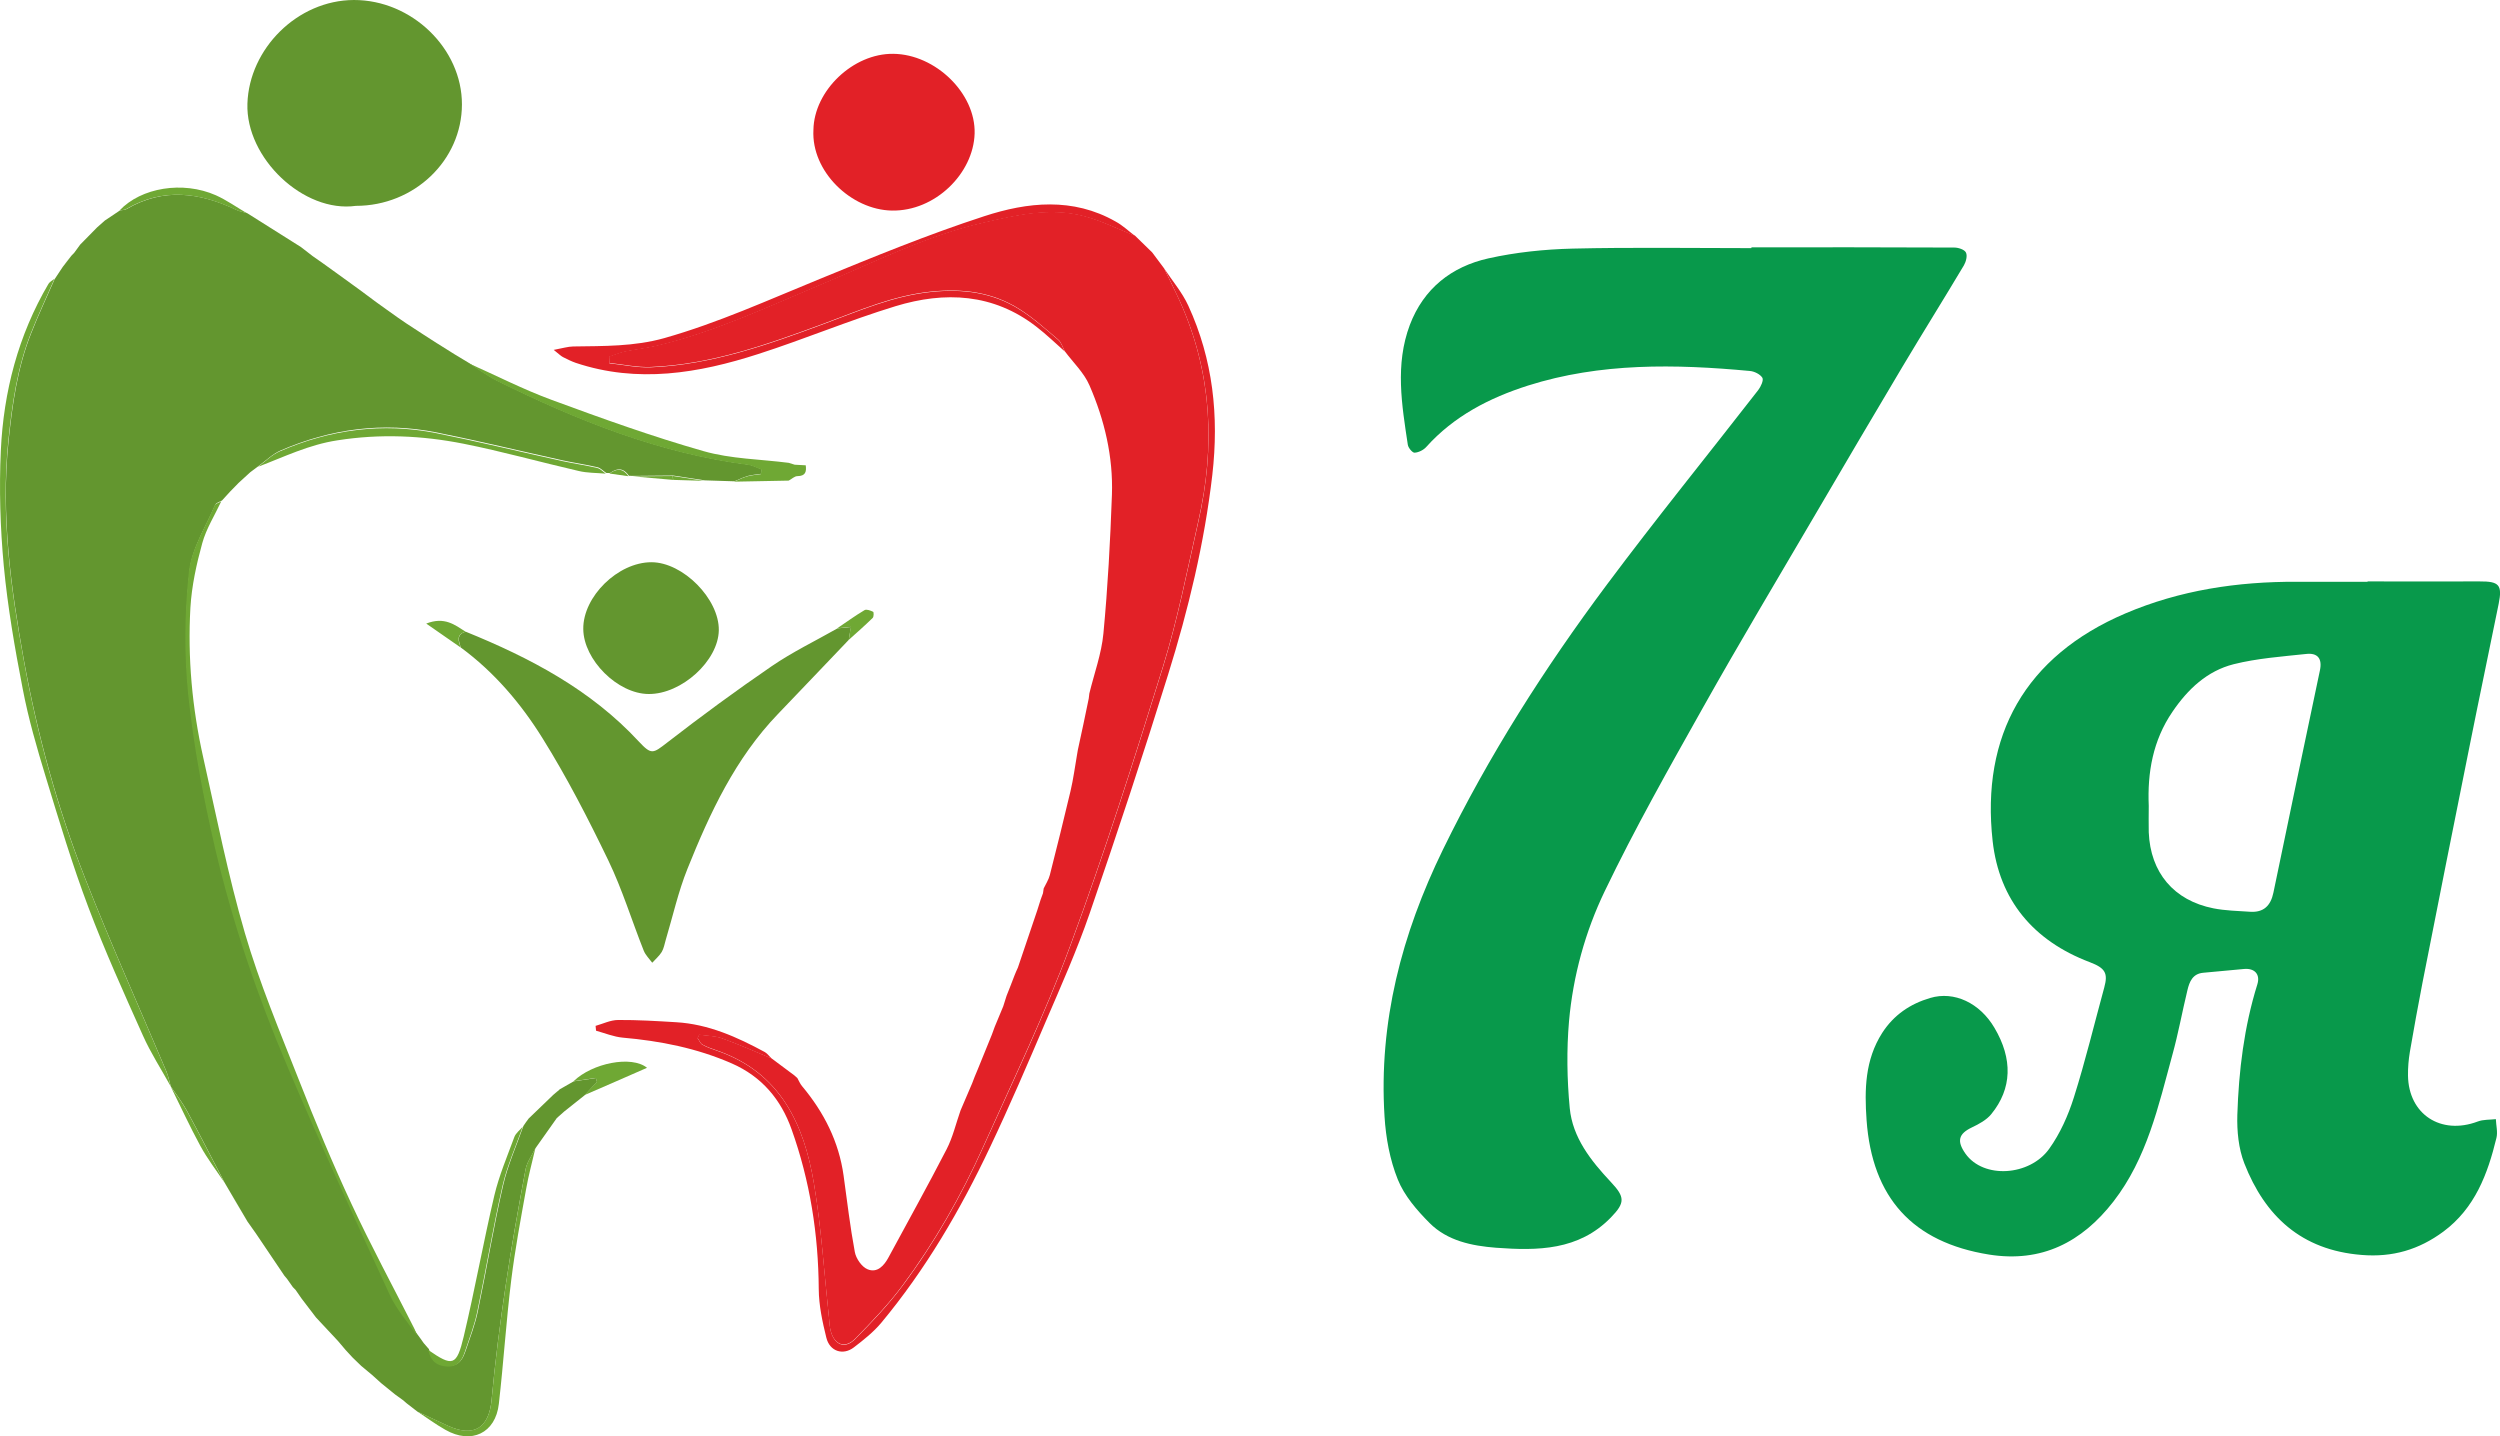 <?xml version="1.0" encoding="UTF-8"?> <svg xmlns="http://www.w3.org/2000/svg" width="376" height="216" viewBox="0 0 376 216" fill="none"> <g clip-path="url(#clip0_3_19)"> <path d="M356.078 87.446C361.699 87.446 367.32 87.463 372.941 87.446C375.858 87.428 376.373 87.959 375.804 90.793C374.364 97.931 372.852 105.052 371.429 112.19C369.045 124.039 366.68 135.889 364.349 147.756C363.674 151.227 363.051 154.699 362.446 158.188C362.251 159.375 362.144 160.579 362.162 161.766C362.251 167.611 367.124 170.764 372.656 168.674C373.492 168.355 374.47 168.426 375.377 168.32C375.413 169.258 375.68 170.25 375.466 171.136C374.15 176.573 372.229 181.71 367.48 185.235C363.816 187.945 359.849 189.131 355.171 188.742C346.118 188.015 340.657 182.914 337.544 174.962C336.673 172.73 336.424 170.108 336.495 167.682C336.708 161.04 337.509 154.451 339.501 148.057C339.981 146.534 339.092 145.577 337.473 145.737C335.445 145.931 333.4 146.126 331.372 146.303C329.771 146.445 329.291 147.649 328.989 148.925C328.206 152.148 327.619 155.425 326.73 158.631C324.631 166.336 322.906 174.2 317.854 180.718C313.105 186.829 307.057 189.946 299.16 188.689C287.652 186.846 281.569 180.134 280.733 168.461C280.412 163.891 280.484 159.428 283.08 155.354C284.824 152.644 287.296 150.979 290.302 150.094C293.913 149.013 297.773 150.855 299.96 154.575C302.735 159.251 302.628 163.732 299.48 167.576C298.769 168.444 297.63 169.063 296.581 169.559C294.535 170.534 294.286 171.632 295.603 173.509C298.324 177.353 305.279 176.875 308.196 172.783C309.85 170.48 311.059 167.753 311.913 165.043C313.639 159.587 314.973 154.026 316.485 148.5C317.071 146.356 316.627 145.595 314.297 144.709C305.83 141.503 300.69 135.375 299.694 126.501C297.933 110.631 304.585 98.693 319.651 92.263C327.868 88.756 336.53 87.463 345.424 87.499C348.981 87.517 352.539 87.499 356.096 87.499C356.078 87.499 356.078 87.463 356.078 87.446ZM323.172 121.205C323.172 122.622 323.137 123.897 323.172 125.173C323.421 131.23 326.926 135.428 332.902 136.615C334.698 136.969 336.566 137.004 338.398 137.128C340.444 137.27 341.511 136.225 341.92 134.259C344.232 123.118 346.562 111.977 348.91 100.854C349.302 99.047 348.572 98.162 346.847 98.356C343.201 98.746 339.483 99.012 335.944 99.897C331.959 100.907 329.06 103.635 326.748 107.035C323.777 111.375 322.959 116.228 323.172 121.205Z" fill="#08994B"></path> <path d="M79.508 168.23C80.736 167.043 81.981 165.856 83.208 164.67C83.51 164.404 83.813 164.156 84.133 163.89L84.115 163.873C84.844 163.465 85.556 163.04 86.285 162.633C87.406 162.473 88.508 162.314 89.629 162.137C89.683 162.332 89.736 162.527 89.789 162.721C89.184 163.377 88.562 164.05 87.957 164.705C86.925 165.52 85.894 166.335 84.862 167.167C84.489 167.504 84.115 167.822 83.742 168.159C82.674 169.682 81.607 171.188 80.522 172.711C80.024 173.756 79.259 174.766 79.046 175.864C77.943 181.744 76.894 187.625 76.022 193.541C75.186 199.173 74.457 204.823 73.941 210.491C73.567 214.742 71.291 216.248 67.36 214.441C65.83 213.732 64.318 213.024 62.788 212.315C62.237 211.89 61.668 211.448 61.117 211.022C60.956 210.881 60.814 210.757 60.654 210.615C60.245 210.314 59.836 210.031 59.427 209.729C59.267 209.605 59.107 209.464 58.947 209.34C58.395 208.897 57.861 208.454 57.31 208.011C56.865 207.604 56.403 207.197 55.958 206.789C55.425 206.346 54.873 205.904 54.34 205.443C53.895 205.018 53.45 204.593 53.023 204.168C52.685 203.796 52.347 203.442 52.01 203.07L51.992 203.052C51.6 202.591 51.209 202.131 50.836 201.688C49.733 200.501 48.63 199.332 47.527 198.146C47.225 197.756 46.922 197.366 46.638 196.977L46.62 196.959C46.193 196.392 45.766 195.843 45.339 195.276C45.055 194.851 44.77 194.444 44.468 194.019C44.326 193.877 44.183 193.718 44.041 193.576C43.756 193.169 43.454 192.743 43.169 192.336C43.045 192.177 42.903 192.035 42.778 191.876C41.355 189.75 39.914 187.642 38.491 185.517C38.082 184.932 37.673 184.366 37.264 183.781L37.246 183.763C36.09 181.797 34.934 179.831 33.778 177.865C31.91 174.287 30.078 170.674 28.157 167.132C27.446 165.821 26.521 164.634 25.685 163.394C25.471 162.651 25.329 161.889 25.044 161.18C20.953 151.492 16.649 141.892 12.807 132.097C8.645 121.487 5.639 110.524 3.593 99.276C1.637 88.401 0.143 77.508 1.281 66.42C1.85 60.859 2.615 55.333 4.696 50.107C5.781 47.344 7.044 44.67 8.236 41.942L8.271 41.907C8.538 41.499 8.823 41.092 9.089 40.667C9.214 40.49 9.321 40.312 9.445 40.135C9.872 39.569 10.299 39.02 10.744 38.453C10.886 38.311 11.028 38.152 11.171 38.01C11.473 37.603 11.758 37.195 12.06 36.788C12.914 35.92 13.75 35.052 14.603 34.202C14.977 33.865 15.351 33.547 15.724 33.21L15.76 33.175C16.524 32.661 17.271 32.165 18.036 31.651C18.374 31.58 18.766 31.598 19.05 31.439C24.6 28.18 30.096 28.959 35.592 31.58C36.09 31.811 36.642 31.899 37.175 32.059C39.879 33.759 42.565 35.459 45.268 37.16C45.82 37.585 46.371 38.028 46.94 38.453L46.958 38.471C47.545 38.878 48.114 39.285 48.701 39.693C49.697 40.401 50.675 41.127 51.672 41.836C52.65 42.544 53.646 43.27 54.624 43.979L54.642 43.997C55.211 44.422 55.78 44.829 56.332 45.254L56.35 45.272C56.919 45.679 57.488 46.104 58.075 46.512C58.662 46.919 59.231 47.344 59.818 47.752C60.245 48.035 60.654 48.336 61.081 48.62C61.935 49.186 62.788 49.735 63.66 50.302C64.354 50.745 65.03 51.188 65.723 51.631L65.759 51.648C66.63 52.197 67.484 52.729 68.356 53.278C69.067 53.703 69.779 54.128 70.472 54.553C71.931 55.456 73.301 56.502 74.83 57.263C86.819 63.197 99.145 68.138 112.557 69.874C113.25 69.963 113.891 70.335 114.567 70.583C114.549 70.813 114.531 71.025 114.495 71.256C113.802 71.362 113.09 71.415 112.432 71.592C111.756 71.787 111.116 72.124 110.458 72.389C108.964 72.336 107.487 72.301 105.993 72.248C104.41 72 102.827 71.769 101.244 71.521C99.252 71.539 97.242 71.557 95.25 71.575C95.036 71.575 94.805 71.557 94.592 71.557C93.791 70.37 92.831 70.335 91.746 71.149C91.55 71.149 91.372 71.132 91.177 71.132C90.75 70.848 90.358 70.406 89.896 70.281C88.171 69.874 86.427 69.626 84.702 69.254C78.352 67.855 72.038 66.314 65.67 65.039C57.595 63.427 49.733 64.49 42.209 67.749C40.982 68.28 39.968 69.307 38.865 70.104L38.847 70.122C38.438 70.423 38.047 70.724 37.638 71.025C37.495 71.167 37.335 71.291 37.193 71.433C36.748 71.84 36.304 72.248 35.877 72.637L35.859 72.655C35.45 73.08 35.023 73.505 34.614 73.93C34.205 74.373 33.796 74.834 33.386 75.276C33.031 75.489 32.497 75.613 32.373 75.914C30.985 79.209 28.869 82.45 28.513 85.868C27.873 91.997 27.784 98.302 28.424 104.431C29.242 112.189 30.683 119.929 32.479 127.545C35.094 138.704 38.776 149.561 43.258 160.1C48.203 171.737 53.486 183.214 58.769 194.71C59.765 196.888 61.455 198.748 62.824 200.749C63.127 201.157 63.429 201.564 63.713 201.989C63.98 202.29 64.247 202.609 64.514 202.91C64.816 204.522 65.777 205.355 67.449 205.408C69.103 205.461 69.636 204.31 70.063 203.07C70.722 201.121 71.469 199.191 71.878 197.189C73.194 190.901 74.226 184.56 75.666 178.308C76.36 175.244 77.694 172.304 78.726 169.328L78.743 169.31C78.921 169.027 79.224 168.62 79.508 168.23Z" fill="#63962F"></path> <path d="M263.426 37.196C273.6 37.196 283.775 37.178 293.931 37.232C294.536 37.232 295.461 37.533 295.674 37.975C295.923 38.454 295.692 39.357 295.372 39.906C292.33 45.007 289.182 50.038 286.14 55.139C281.765 62.489 277.425 69.858 273.102 77.243C267.428 86.932 261.648 96.585 256.151 106.38C251.029 115.502 245.87 124.623 241.353 134.029C238.418 140.122 236.586 146.781 235.981 153.583C235.607 157.905 235.678 162.333 236.088 166.654C236.514 171.118 239.289 174.59 242.277 177.778C244.412 180.045 244.43 180.895 242.277 183.109C237.439 188.086 231.25 188.122 225.006 187.661C221.378 187.378 217.696 186.634 215.01 183.942C213.107 182.029 211.204 179.832 210.225 177.388C209.034 174.43 208.429 171.118 208.233 167.912C207.344 153.725 210.812 140.511 217.02 127.776C223.903 113.66 232.281 100.517 241.637 87.977C249.037 78.058 256.845 68.441 264.44 58.663C264.831 58.15 265.276 57.193 265.063 56.821C264.743 56.29 263.853 55.847 263.177 55.794C251.936 54.749 240.712 54.536 229.809 57.99C224.028 59.832 218.674 62.578 214.512 67.218C214.103 67.679 213.374 68.051 212.751 68.086C212.431 68.104 211.808 67.36 211.737 66.9C210.83 60.877 209.798 54.837 212.04 48.868C214.121 43.395 218.301 40.101 223.85 38.861C227.977 37.94 232.263 37.497 236.497 37.391C245.461 37.178 254.426 37.32 263.391 37.32C263.426 37.267 263.426 37.232 263.426 37.196Z" fill="#08994B"></path> <path d="M163.748 105.05C163.783 104.802 163.801 104.554 163.837 104.306C164.566 101.295 165.669 98.32 165.953 95.273C166.611 88.348 166.985 81.369 167.234 74.408C167.43 68.705 166.131 63.179 163.854 57.954C163.036 56.058 161.4 54.517 160.137 52.817C159.817 52.215 159.621 51.471 159.141 51.064C157.255 49.469 155.388 47.787 153.307 46.476C149.269 43.926 144.805 43.359 140.038 43.855C134.346 44.439 129.223 46.689 123.976 48.637C115.509 51.772 107.025 54.819 97.9 55.191C95.819 55.279 93.738 54.801 91.639 54.588C91.621 54.27 91.621 53.951 91.603 53.614C92.404 53.348 93.187 53.012 94.005 52.835C95.534 52.516 97.082 52.357 98.612 52.002C107.309 49.983 115.331 46.175 123.496 42.757C131.535 39.391 139.326 35.424 147.917 33.458C152.933 32.306 157.931 31.137 163.036 32.483C165.669 33.174 168.159 34.45 170.702 35.441C171.556 36.274 172.428 37.124 173.282 37.957C173.886 38.771 174.491 39.568 175.096 40.383C175.896 42.066 176.75 43.748 177.515 45.449C182.282 56.129 182.798 67.164 180.218 78.411C178.564 85.709 177.124 93.095 174.918 100.215C170.542 114.331 166.06 128.43 160.937 142.281C157.149 152.537 152.364 162.455 147.882 172.445C144.573 179.813 140.571 186.827 135.751 193.31C133.616 196.179 131.109 198.801 128.601 201.351C127.106 202.857 125.541 202.29 124.954 200.253C124.759 199.58 124.741 198.872 124.67 198.163C123.94 191.433 123.531 184.649 122.411 177.989C120.917 169.027 117.341 161.286 107.825 157.992C107.096 157.744 106.331 157.478 105.655 157.106C105.317 156.912 105.157 156.451 104.908 156.114C104.997 155.937 105.086 155.778 105.157 155.601C106.313 155.778 107.523 155.76 108.59 156.15C111.116 157.053 113.57 158.151 116.043 159.179L116.061 159.196C117.199 160.047 118.32 160.879 119.458 161.729C119.618 161.871 119.778 161.995 119.92 162.137C120.152 162.544 120.33 163.005 120.632 163.359C123.923 167.291 126.164 171.701 126.875 176.802C127.409 180.646 127.853 184.489 128.565 188.298C128.743 189.289 129.614 190.547 130.486 190.901C131.944 191.503 132.976 190.352 133.652 189.077C136.569 183.675 139.557 178.308 142.368 172.852C143.31 171.028 143.773 168.974 144.467 167.007C145.054 165.644 145.623 164.298 146.21 162.934C146.334 162.615 146.459 162.278 146.583 161.96C146.743 161.57 146.903 161.198 147.063 160.808C147.775 159.072 148.469 157.337 149.18 155.601C149.322 155.211 149.465 154.822 149.607 154.432C150.034 153.405 150.461 152.377 150.888 151.35C151.048 150.819 151.226 150.287 151.386 149.774C151.795 148.746 152.204 147.719 152.595 146.674C152.755 146.284 152.915 145.895 153.093 145.523C154.072 142.653 155.032 139.766 156.01 136.897C156.17 136.365 156.33 135.852 156.508 135.32C156.633 135.002 156.74 134.665 156.864 134.346C156.9 134.098 156.935 133.868 156.971 133.62C157.291 132.947 157.718 132.309 157.896 131.601C158.963 127.403 160.012 123.188 161.008 118.972C161.435 117.165 161.667 115.323 161.987 113.499C162.022 113.251 162.076 113.021 162.111 112.773C162.68 110.222 163.214 107.636 163.748 105.05Z" fill="#E22127"></path> <path d="M127.658 96.23C124.1 99.949 120.561 103.686 117.003 107.388C110.582 114.066 106.776 122.249 103.396 130.662C102.009 134.116 101.191 137.8 100.123 141.378C99.945 141.98 99.839 142.653 99.519 143.184C99.145 143.787 98.576 144.265 98.096 144.796C97.651 144.194 97.082 143.645 96.815 142.972C95.019 138.455 93.596 133.779 91.497 129.422C88.473 123.152 85.271 116.917 81.589 111.019C78.352 105.812 74.332 101.083 69.299 97.381C68.996 96.407 68.605 95.415 70.046 95.007C79.722 98.939 88.846 103.722 96.068 111.515C97.989 113.57 98.202 113.339 100.355 111.674C105.477 107.707 110.707 103.863 116.061 100.197C119.191 98.054 122.642 96.389 125.95 94.511C126.608 94.441 127.266 94.37 127.996 94.299C127.836 95.025 127.747 95.627 127.658 96.23Z" fill="#63962F"></path> <path d="M53.521 30.961C45.677 32.059 36.944 23.788 37.211 15.587C37.477 7.333 44.717 0.035 53.219 3.20983e-05C61.917 -0.018 69.494 7.297 69.476 15.711C69.458 24.124 62.308 30.961 53.521 30.961Z" fill="#63962F"></path> <path d="M122.339 19.537C122.428 13.639 128.316 8.006 134.363 8.095C140.695 8.166 146.761 14.046 146.583 20.086C146.405 26.09 140.642 31.794 134.132 31.67C128.031 31.563 122.001 25.807 122.339 19.537Z" fill="#E22127"></path> <path d="M97.971 84.559C102.72 84.559 108.181 90.085 108.109 94.796C108.038 99.384 102.507 104.414 97.562 104.379C92.901 104.361 87.761 99.242 87.725 94.601C87.672 89.731 92.937 84.559 97.971 84.559Z" fill="#63962F"></path> <path d="M116.061 159.215C113.588 158.188 111.134 157.09 108.608 156.187C107.541 155.797 106.331 155.815 105.175 155.638C105.086 155.815 104.997 155.974 104.926 156.151C105.175 156.488 105.335 156.966 105.673 157.143C106.349 157.515 107.096 157.781 107.843 158.029C117.359 161.323 120.934 169.081 122.428 178.026C123.549 184.686 123.958 191.469 124.687 198.2C124.758 198.891 124.776 199.617 124.972 200.29C125.577 202.345 127.124 202.911 128.618 201.388C131.144 198.838 133.634 196.216 135.769 193.347C140.607 186.864 144.591 179.85 147.899 172.482C152.399 162.492 157.166 152.573 160.955 142.318C166.078 128.467 170.56 114.368 174.936 100.252C177.141 93.114 178.582 85.745 180.236 78.448C182.797 67.183 182.299 56.148 177.533 45.486C176.768 43.785 175.932 42.103 175.113 40.42C176.341 42.262 177.817 43.998 178.724 45.981C182.442 54.076 183.349 62.56 182.335 71.416C181.143 81.672 178.742 91.644 175.683 101.456C171.947 113.5 167.981 125.474 163.872 137.412C161.969 142.92 159.585 148.287 157.273 153.654C154.569 159.995 151.848 166.336 148.895 172.553C144.449 181.958 139.219 190.92 132.531 198.962C131.357 200.361 129.881 201.53 128.423 202.646C126.786 203.903 124.776 203.248 124.278 201.176C123.691 198.802 123.158 196.322 123.14 193.896C123.086 185.642 121.824 177.601 119.049 169.843C117.466 165.397 114.62 161.943 110.066 159.942C104.801 157.639 99.323 156.559 93.667 156.063C92.315 155.939 90.981 155.39 89.647 155.018C89.629 154.77 89.594 154.539 89.576 154.291C90.696 153.973 91.835 153.406 92.973 153.406C95.872 153.388 98.789 153.565 101.689 153.742C106.545 154.026 110.867 155.974 115.047 158.241C115.438 158.472 115.723 158.897 116.061 159.215Z" fill="#E22127"></path> <path d="M170.72 35.495C168.176 34.486 165.686 33.228 163.054 32.537C157.949 31.191 152.951 32.36 147.935 33.511C139.343 35.477 131.553 39.445 123.513 42.81C115.349 46.229 107.309 50.037 98.629 52.056C97.117 52.41 95.552 52.57 94.022 52.889C93.204 53.066 92.421 53.402 91.621 53.668C91.639 53.987 91.639 54.306 91.656 54.642C93.738 54.855 95.836 55.333 97.918 55.244C107.06 54.855 115.544 51.826 123.993 48.691C129.24 46.742 134.363 44.493 140.055 43.908C144.822 43.413 149.286 43.979 153.324 46.53C155.405 47.841 157.273 49.506 159.158 51.117C159.638 51.525 159.834 52.286 160.154 52.871C158.731 51.613 157.362 50.285 155.868 49.134C149.411 44.121 142.118 43.785 134.683 46.052C127.729 48.177 120.987 51.011 114.05 53.243C105.05 56.148 95.908 57.689 86.587 54.571C85.929 54.341 85.289 54.022 84.666 53.703C84.364 53.544 84.115 53.296 83.279 52.623C84.613 52.375 85.395 52.127 86.196 52.109C90.803 52.038 95.374 52.127 99.91 50.852C107.985 48.567 115.562 45.113 123.282 41.96C131.446 38.613 139.628 35.247 148.024 32.52C154.534 30.394 161.346 29.65 167.785 33.317C168.834 33.883 169.742 34.751 170.72 35.495Z" fill="#E22127"></path> <path d="M8.2 41.924C7.008 44.634 5.763 47.326 4.66 50.089C2.579 55.332 1.814 60.858 1.245 66.402C0.125 77.49 1.601 88.383 3.575 99.258C5.603 110.488 8.609 121.469 12.789 132.079C16.631 141.874 20.935 151.474 25.026 161.162C25.329 161.871 25.453 162.632 25.667 163.376C24.262 160.826 22.661 158.364 21.487 155.725C18.641 149.366 15.759 143.007 13.305 136.489C10.868 130.042 8.894 123.453 6.884 116.864C5.55 112.489 4.269 108.079 3.415 103.598C2.223 97.469 1.156 91.305 0.569 85.106C0.036 79.367 -0.142 73.522 0.125 67.766C0.534 58.91 2.739 50.426 7.293 42.685C7.488 42.367 7.897 42.172 8.2 41.924Z" fill="#6FA834"></path> <path d="M62.717 200.873C61.347 198.872 59.675 197.012 58.662 194.834C53.379 183.356 48.078 171.861 43.151 160.224C38.669 149.685 34.987 138.81 32.372 127.669C30.594 120.053 29.135 112.313 28.317 104.555C27.677 98.426 27.766 92.121 28.406 85.992C28.762 82.574 30.878 79.332 32.266 76.038C32.39 75.737 32.942 75.613 33.28 75.4C32.301 77.49 31.021 79.51 30.416 81.706C29.544 84.859 28.833 88.135 28.637 91.394C28.21 98.958 28.904 106.485 30.558 113.889C32.55 122.745 34.293 131.654 36.837 140.351C39.025 147.843 42.066 155.087 44.93 162.367C47.403 168.673 49.999 174.943 52.863 181.071C55.798 187.377 59.124 193.523 62.272 199.74C62.468 200.094 62.575 200.501 62.717 200.873Z" fill="#6FA834"></path> <path d="M110.404 72.444C111.062 72.178 111.703 71.824 112.379 71.647C113.054 71.452 113.748 71.416 114.442 71.31C114.46 71.08 114.477 70.867 114.513 70.637C113.855 70.389 113.197 70.017 112.503 69.928C99.092 68.193 86.765 63.251 74.777 57.317C73.247 56.556 71.86 55.511 70.419 54.607C74.599 56.467 78.708 58.575 82.994 60.151C90.536 62.932 98.113 65.66 105.833 67.856C109.924 69.025 114.353 69.061 118.622 69.61C118.924 69.698 119.227 69.805 119.529 69.893C120.08 69.928 120.632 69.946 121.183 69.982C121.308 70.938 121.165 71.593 119.938 71.611C119.493 71.611 119.066 72.054 118.622 72.284C115.9 72.337 113.161 72.39 110.404 72.444Z" fill="#6FA834"></path> <path d="M38.794 70.21C39.896 69.413 40.91 68.368 42.137 67.855C49.661 64.595 57.523 63.533 65.599 65.144C71.966 66.42 78.281 67.961 84.631 69.36C86.356 69.732 88.117 69.98 89.825 70.387C90.287 70.494 90.678 70.936 91.105 71.237C89.736 71.114 88.33 71.149 87.014 70.83C81.233 69.502 75.524 67.89 69.725 66.739C63.464 65.499 57.185 65.215 50.764 66.225C46.424 66.88 42.724 68.722 38.794 70.21Z" fill="#6FA834"></path> <path d="M62.788 212.298C64.318 213.006 65.83 213.715 67.359 214.423C71.29 216.23 73.567 214.724 73.941 210.473C74.456 204.806 75.186 199.155 76.022 193.523C76.893 187.607 77.96 181.727 79.045 175.846C79.259 174.748 80.006 173.738 80.522 172.693C80.059 174.73 79.49 176.749 79.134 178.804C78.316 183.356 77.462 187.908 76.893 192.496C76.128 198.695 75.737 204.93 75.026 211.146C74.528 215.557 70.881 217.275 66.986 215.043C65.51 214.211 64.175 213.219 62.788 212.298Z" fill="#6FA834"></path> <path d="M78.619 169.453C77.569 172.446 76.253 175.369 75.559 178.433C74.136 184.686 73.087 191.027 71.771 197.314C71.362 199.316 70.597 201.246 69.956 203.195C69.547 204.435 68.996 205.586 67.342 205.533C65.67 205.48 64.727 204.647 64.407 203.035C68.071 205.568 68.676 205.48 69.743 201.016C71.415 193.984 72.695 186.846 74.35 179.797C75.061 176.804 76.288 173.917 77.356 171.012C77.569 170.427 78.192 169.967 78.619 169.453Z" fill="#6FA834"></path> <path d="M87.939 164.688C88.544 164.033 89.166 163.36 89.771 162.705C89.718 162.51 89.664 162.315 89.611 162.12C88.49 162.28 87.388 162.439 86.267 162.616C89.077 159.888 94.983 158.702 97.313 160.597C94.147 161.996 91.034 163.342 87.939 164.688Z" fill="#6FA834"></path> <path d="M37.122 32.059C36.588 31.899 36.019 31.828 35.539 31.581C30.043 28.959 24.546 28.18 18.997 31.439C18.712 31.598 18.321 31.581 17.983 31.651C21.22 28.215 27.481 27.17 32.462 29.366C34.08 30.093 35.574 31.155 37.122 32.059Z" fill="#6FA834"></path> <path d="M25.667 163.395C26.503 164.634 27.428 165.821 28.139 167.132C30.06 170.674 31.892 174.288 33.76 177.865C32.533 176.023 31.181 174.27 30.131 172.339C28.531 169.399 27.143 166.37 25.667 163.395Z" fill="#6FA834"></path> <path d="M127.658 96.23C127.747 95.628 127.853 95.025 127.96 94.282C127.231 94.353 126.573 94.423 125.915 94.494C127.284 93.573 128.618 92.599 130.023 91.766C130.308 91.589 130.93 91.82 131.322 92.014C131.429 92.068 131.429 92.776 131.251 92.936C130.094 94.069 128.867 95.15 127.658 96.23Z" fill="#6FA834"></path> <path d="M70.028 95.008C68.569 95.433 68.96 96.425 69.281 97.382C67.68 96.266 66.061 95.132 64.105 93.786C66.862 92.706 68.409 93.981 70.028 95.008Z" fill="#6FA834"></path> <path d="M45.215 37.16C42.511 35.459 39.825 33.759 37.122 32.059C39.825 33.759 42.511 35.459 45.215 37.16Z" fill="#6FA834"></path> <path d="M95.179 71.645C97.171 71.627 99.181 71.609 101.173 71.592C101.191 71.787 101.209 71.981 101.226 72.176C99.234 71.999 97.206 71.822 95.179 71.645Z" fill="#6FA834"></path> <path d="M156.064 136.934C155.085 139.803 154.125 142.69 153.146 145.559C154.107 142.69 155.085 139.803 156.064 136.934Z" fill="#6FA834"></path> <path d="M38.456 185.518C39.879 187.643 41.319 189.751 42.742 191.876C41.319 189.751 39.879 187.625 38.456 185.518Z" fill="#6FA834"></path> <path d="M33.76 177.865C34.916 179.831 36.072 181.797 37.228 183.763C36.054 181.78 34.898 179.831 33.76 177.865Z" fill="#6FA834"></path> <path d="M101.244 72.176C101.226 71.981 101.208 71.787 101.19 71.592C102.773 71.84 104.357 72.07 105.94 72.318C104.374 72.265 102.809 72.23 101.244 72.176Z" fill="#6FA834"></path> <path d="M149.233 155.637C148.522 157.373 147.828 159.108 147.117 160.844C147.81 159.126 148.522 157.39 149.233 155.637Z" fill="#6FA834"></path> <path d="M119.475 161.765C118.337 160.915 117.216 160.083 116.078 159.232C117.216 160.083 118.337 160.933 119.475 161.765Z" fill="#6FA834"></path> <path d="M91.674 71.22C92.759 70.405 93.72 70.423 94.52 71.627C93.578 71.486 92.635 71.362 91.674 71.22Z" fill="#6FA834"></path> <path d="M173.299 38.011C172.446 37.179 171.574 36.329 170.72 35.496C171.574 36.329 172.446 37.179 173.299 38.011Z" fill="#6FA834"></path> <path d="M54.588 43.997C53.61 43.288 52.614 42.562 51.636 41.853C52.614 42.562 53.592 43.27 54.588 43.997Z" fill="#6FA834"></path> <path d="M152.649 146.711C152.239 147.738 151.83 148.766 151.439 149.811C151.83 148.783 152.239 147.738 152.649 146.711Z" fill="#6FA834"></path> <path d="M51.618 41.837C50.622 41.128 49.644 40.402 48.648 39.693C49.644 40.42 50.64 41.128 51.618 41.837Z" fill="#6FA834"></path> <path d="M150.941 151.387C150.514 152.414 150.087 153.441 149.66 154.469C150.087 153.441 150.514 152.414 150.941 151.387Z" fill="#6FA834"></path> <path d="M68.284 53.313C67.413 52.764 66.559 52.233 65.688 51.684C66.559 52.215 67.431 52.764 68.284 53.313Z" fill="#6FA834"></path> <path d="M63.606 50.319C62.753 49.753 61.899 49.203 61.027 48.637C61.881 49.203 62.753 49.77 63.606 50.319Z" fill="#6FA834"></path> <path d="M17.965 31.652C17.2 32.166 16.453 32.662 15.688 33.176C16.453 32.662 17.218 32.166 17.965 31.652Z" fill="#6FA834"></path> <path d="M70.419 54.59C69.707 54.165 68.996 53.739 68.302 53.315C68.996 53.739 69.707 54.165 70.419 54.59Z" fill="#6FA834"></path> <path d="M65.67 51.666C64.976 51.224 64.3 50.781 63.606 50.338C64.282 50.763 64.976 51.224 65.67 51.666Z" fill="#6FA834"></path> <path d="M86.285 162.615C85.555 163.023 84.844 163.448 84.115 163.855C84.844 163.448 85.555 163.023 86.285 162.615Z" fill="#6FA834"></path> <path d="M10.708 38.435C10.281 39.002 9.854 39.551 9.41 40.118C9.854 39.569 10.281 39.002 10.708 38.435Z" fill="#6FA834"></path> <path d="M57.292 207.994C57.843 208.437 58.377 208.88 58.928 209.323C58.395 208.88 57.843 208.437 57.292 207.994Z" fill="#6FA834"></path> <path d="M54.322 205.443C54.855 205.886 55.407 206.329 55.94 206.79C55.407 206.329 54.873 205.886 54.322 205.443Z" fill="#6FA834"></path> <path d="M45.304 195.277C45.731 195.844 46.157 196.393 46.584 196.96C46.157 196.393 45.731 195.844 45.304 195.277Z" fill="#6FA834"></path> <path d="M59.765 47.769C59.178 47.362 58.608 46.937 58.022 46.529C58.608 46.937 59.195 47.344 59.765 47.769Z" fill="#6FA834"></path> <path d="M58.021 46.511C57.452 46.104 56.883 45.679 56.296 45.272C56.883 45.697 57.452 46.104 58.021 46.511Z" fill="#6FA834"></path> <path d="M56.296 45.273C55.727 44.848 55.158 44.441 54.606 44.016C55.158 44.423 55.727 44.848 56.296 45.273Z" fill="#6FA834"></path> <path d="M37.228 183.781C37.638 184.366 38.047 184.933 38.456 185.517C38.047 184.933 37.638 184.348 37.228 183.781Z" fill="#6FA834"></path> <path d="M48.647 39.71C48.06 39.303 47.491 38.896 46.904 38.488C47.491 38.896 48.078 39.303 48.647 39.71Z" fill="#6FA834"></path> <path d="M61.116 211.006C61.668 211.431 62.237 211.874 62.788 212.299C62.219 211.874 61.668 211.431 61.116 211.006Z" fill="#6FA834"></path> <path d="M46.887 38.471C46.335 38.046 45.784 37.603 45.215 37.178C45.784 37.603 46.335 38.046 46.887 38.471Z" fill="#6FA834"></path> <path d="M50.818 201.689C51.209 202.15 51.6 202.61 51.974 203.053C51.583 202.593 51.209 202.15 50.818 201.689Z" fill="#6FA834"></path> <path d="M35.788 72.761C36.232 72.354 36.677 71.946 37.104 71.557C36.677 71.946 36.232 72.354 35.788 72.761Z" fill="#6FA834"></path> <path d="M34.525 74.055C34.934 73.629 35.361 73.204 35.77 72.779C35.361 73.204 34.934 73.629 34.525 74.055Z" fill="#6FA834"></path> <path d="M79.508 168.23C79.224 168.638 78.921 169.028 78.637 169.435C78.921 169.028 79.224 168.62 79.508 168.23Z" fill="#6FA834"></path> <path d="M12.024 36.772C11.722 37.179 11.437 37.586 11.135 37.994C11.419 37.586 11.722 37.179 12.024 36.772Z" fill="#6FA834"></path> <path d="M15.67 33.193C15.297 33.53 14.923 33.849 14.55 34.185C14.923 33.866 15.297 33.53 15.67 33.193Z" fill="#6FA834"></path> <path d="M9.054 40.65C8.787 41.058 8.502 41.465 8.235 41.89C8.52 41.483 8.787 41.058 9.054 40.65Z" fill="#6FA834"></path> <path d="M83.724 168.142C84.097 167.806 84.471 167.487 84.844 167.15C84.471 167.469 84.097 167.806 83.724 168.142Z" fill="#6FA834"></path> <path d="M43.134 192.318C43.418 192.726 43.721 193.151 44.005 193.558C43.721 193.151 43.436 192.743 43.134 192.318Z" fill="#6FA834"></path> <path d="M44.432 194.02C44.717 194.445 45.001 194.852 45.304 195.277C45.019 194.852 44.717 194.427 44.432 194.02Z" fill="#6FA834"></path> <path d="M46.602 196.959C46.904 197.349 47.207 197.738 47.491 198.128C47.207 197.756 46.904 197.366 46.602 196.959Z" fill="#6FA834"></path> <path d="M63.607 202.113C63.304 201.706 63.002 201.298 62.717 200.873C63.02 201.298 63.322 201.706 63.607 202.113Z" fill="#6FA834"></path> <path d="M61.028 48.637C60.601 48.354 60.191 48.053 59.765 47.77C60.191 48.053 60.601 48.354 61.028 48.637Z" fill="#6FA834"></path> <path d="M51.992 203.07C52.33 203.442 52.668 203.797 53.006 204.168C52.668 203.797 52.33 203.442 51.992 203.07Z" fill="#6FA834"></path> <path d="M37.566 71.132C37.975 70.831 38.367 70.53 38.776 70.228C38.367 70.53 37.958 70.831 37.566 71.132Z" fill="#6FA834"></path> <path d="M59.409 209.713C59.818 210.014 60.227 210.297 60.636 210.598C60.227 210.297 59.818 210.014 59.409 209.713Z" fill="#6FA834"></path> <path d="M146.636 162.014C146.512 162.332 146.387 162.669 146.263 162.988C146.387 162.651 146.512 162.332 146.636 162.014Z" fill="#6FA834"></path> <path d="M156.9 134.383C156.775 134.702 156.668 135.038 156.544 135.357C156.668 135.02 156.775 134.702 156.9 134.383Z" fill="#6FA834"></path> <path d="M84.133 163.873C83.831 164.139 83.528 164.387 83.208 164.652C83.528 164.404 83.831 164.139 84.133 163.873Z" fill="#6FA834"></path> </g> <defs> <clipPath id="clip0_3_19"> <rect width="94" height="54" fill="white" transform="scale(4)"></rect> </clipPath> </defs> </svg> 